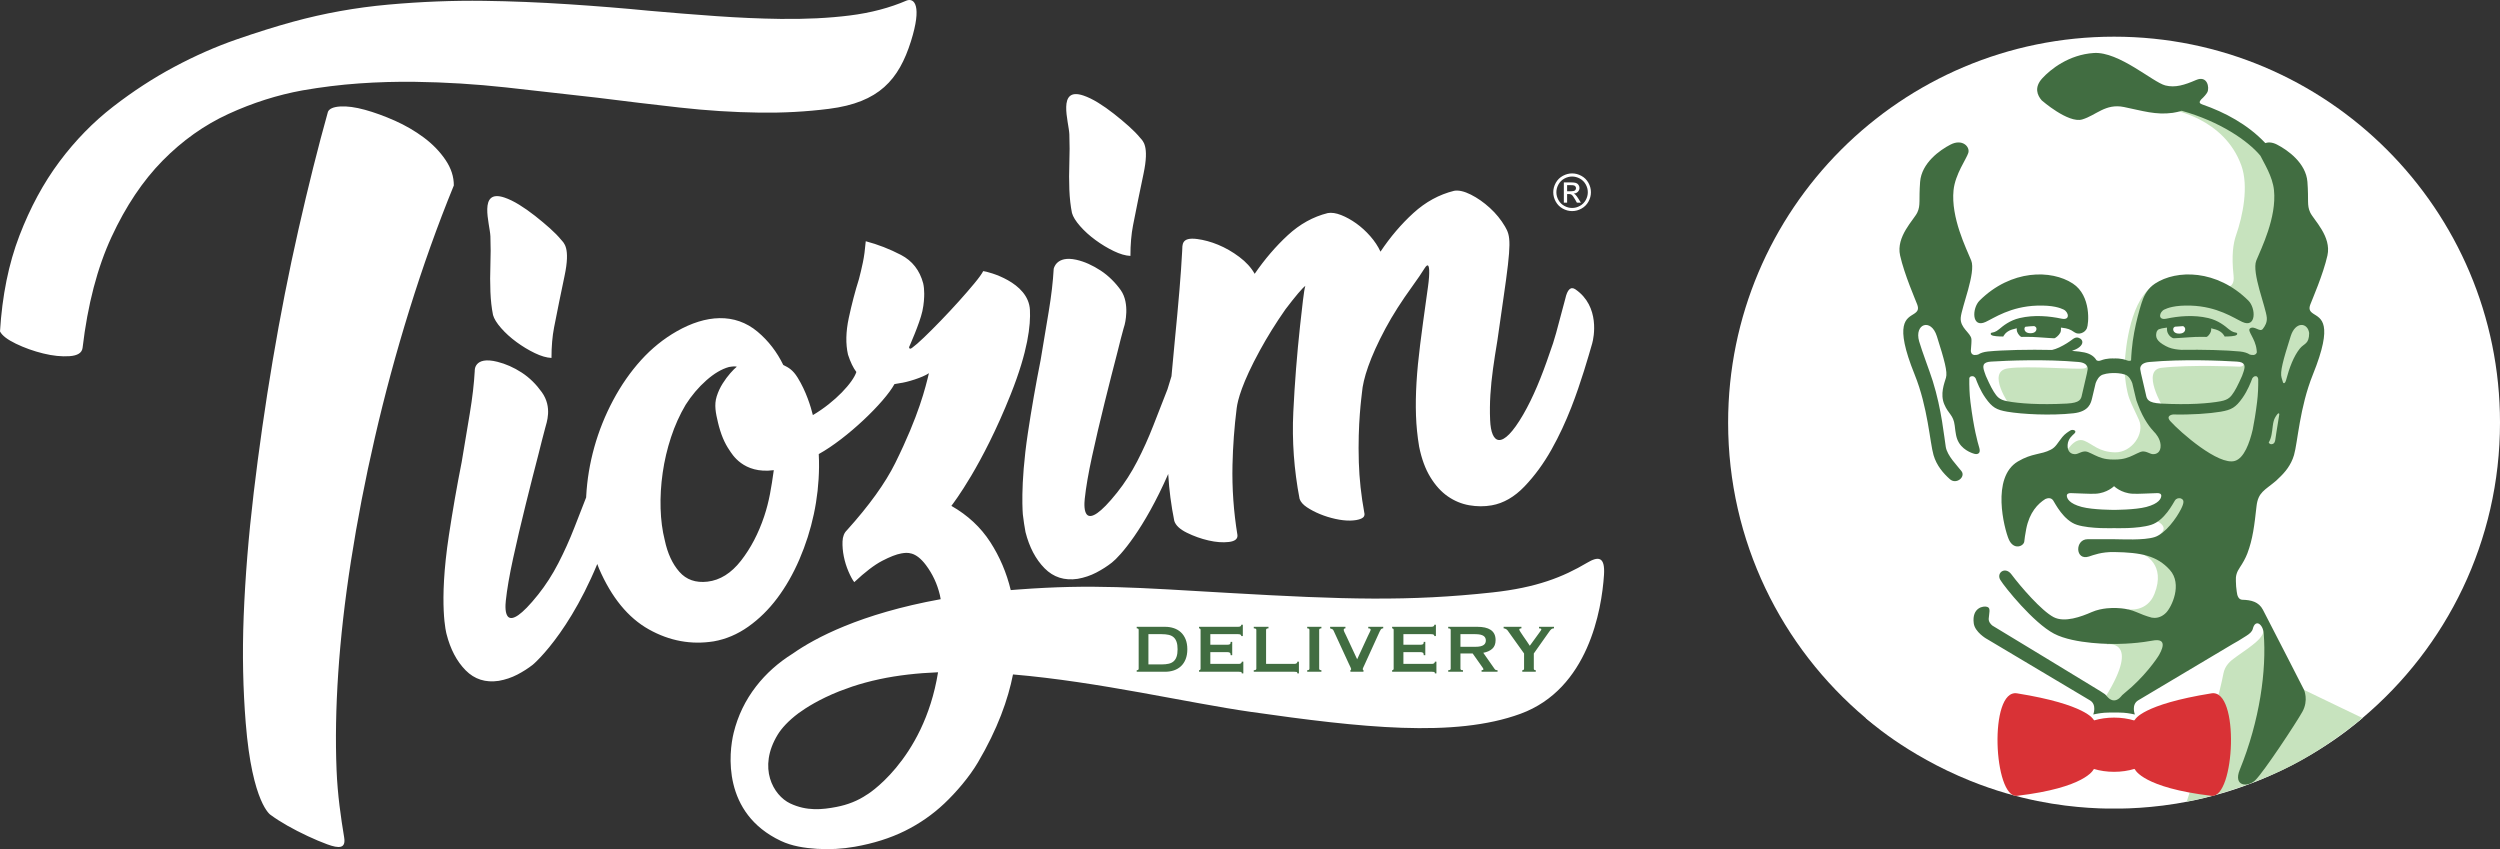 <?xml version="1.0" encoding="UTF-8" standalone="no"?><!-- Generator: Gravit.io --><svg xmlns="http://www.w3.org/2000/svg" xmlns:xlink="http://www.w3.org/1999/xlink" style="isolation:isolate" viewBox="0 0 1639.471 556.866" width="1639.471pt" height="556.866pt"><rect x="0" y="0" width="1639.471" height="556.866" fill="#333333" stroke="none"/><defs><clipPath id="_clipPath_4oUZgaTNkg1UDCQQe9wy0hxX5gDjX5Ln"><rect width="1639.471" height="556.866"/></clipPath></defs><g clip-path="url(#_clipPath_4oUZgaTNkg1UDCQQe9wy0hxX5gDjX5Ln)"><clipPath id="_clipPath_t1K8argTFPMSDUltHiFkISnpO8sHJLD4"><rect x="0" y="0" width="1639.471" height="556.866" transform="matrix(1,0,0,1,0,0)" fill="rgb(255,255,255)"/></clipPath><g clip-path="url(#_clipPath_t1K8argTFPMSDUltHiFkISnpO8sHJLD4)"><g><g><path d=" M 321.602 191.34 C 321.829 196.945 322.399 202.02 323.316 206.561 C 323.995 209.032 325.763 211.895 328.616 215.152 C 331.469 218.414 334.837 221.464 338.72 224.307 C 342.597 227.152 346.592 229.568 350.702 231.544 C 354.808 233.527 358.459 234.587 361.656 234.73 C 361.657 227.205 362.226 220.518 363.367 214.672 C 364.509 208.827 365.65 203.102 366.794 197.488 C 367.934 191.88 369.072 186.388 370.213 181.01 C 374.221 162.168 369.693 159.315 367.988 157.237 C 366.05 154.878 363.593 152.367 360.627 149.715 C 357.66 147.063 354.406 144.345 350.87 141.556 C 347.334 138.773 343.852 136.327 340.431 134.224 C 337.005 132.126 333.813 130.572 330.845 129.563 C 313.34 123.642 321.303 146.894 321.6 155.005 C 321.83 161.314 321.827 167.549 321.6 173.702 C 321.374 179.86 321.374 185.736 321.602 191.34 L 321.602 191.34 Z  M 701.267 106.798 L 701.267 106.798 C 701.041 112.956 701.04 118.832 701.268 124.437 C 701.496 130.041 702.066 135.116 702.983 139.657 C 703.661 142.128 705.43 144.991 708.282 148.248 C 711.136 151.51 714.503 154.56 718.386 157.403 C 722.263 160.248 726.258 162.664 730.369 164.64 C 734.474 166.623 738.125 167.683 741.322 167.825 C 741.324 160.301 741.892 153.614 743.034 147.768 C 744.176 141.923 745.317 136.198 746.461 130.584 C 747.6 124.976 748.738 119.484 749.88 114.106 C 753.888 95.264 749.359 92.412 747.654 90.333 C 745.716 87.974 743.26 85.463 740.293 82.811 C 737.327 80.159 734.073 77.441 730.536 74.652 C 727.001 71.869 723.519 69.423 720.098 67.32 C 716.672 65.222 713.48 63.668 710.511 62.659 C 693.006 56.738 700.969 79.99 701.266 88.101 C 701.497 94.41 701.494 100.645 701.267 106.798 L 701.267 106.798 Z  M 670.798 337.591 L 670.798 337.591 C 671.258 341.512 671.826 345.293 672.512 348.931 C 675.021 358.841 679.185 366.75 685.004 372.659 C 690.824 378.568 698.071 380.879 706.745 379.588 C 711.078 378.824 715.128 377.46 718.898 375.506 C 722.662 373.547 726.086 371.356 729.167 368.933 C 734.757 364.537 750.234 347.021 766.114 310.803 C 766.126 311.016 766.131 311.228 766.143 311.441 C 766.72 321.339 768.03 331.393 770.082 341.615 C 770.996 344.514 773.734 347.09 778.296 349.34 C 782.863 351.595 787.597 353.29 792.507 354.421 C 797.411 355.552 801.86 355.887 805.854 355.42 C 809.847 354.948 811.732 353.442 811.503 350.897 C 808.995 335.585 807.912 320.254 808.253 304.903 C 808.531 292.457 809.448 280.051 811.002 267.688 C 811.666 262.41 814.511 251.179 826.226 229.769 C 831.055 220.951 836.611 211.948 843.005 202.824 C 849.623 194.133 853.956 189.021 856.011 187.479 C 855.552 188.971 855.037 192.121 854.467 196.923 C 853.898 201.731 853.272 207.249 852.59 213.482 C 850.533 232.426 849.047 251.324 848.138 270.181 C 847.224 289.04 848.593 308.025 852.246 327.136 C 852.93 329.133 854.522 330.969 857.035 332.643 C 859.548 334.316 862.399 335.815 865.598 337.131 C 868.793 338.453 872.161 339.502 875.698 340.29 C 879.234 341.078 882.481 341.443 885.451 341.394 C 888.42 341.339 890.816 340.917 892.64 340.127 C 894.463 339.331 895.15 338.036 894.695 336.237 C 892.638 325.079 891.443 314.056 891.102 303.18 C 890.3 277.64 892.972 259.76 893.156 257.486 C 893.864 248.546 898.283 234.601 908.56 215.437 C 913.395 206.419 919.231 197.389 925.854 188.224 C 929.73 182.839 932.47 178.829 934.067 176.193 C 936.767 171.753 937.614 174.477 937.148 181.648 C 936.868 185.872 936.182 189.787 935.441 195.354 C 933.84 206.694 932.469 216.868 931.33 225.888 C 930.186 234.909 929.386 243.225 928.93 250.829 C 928.474 258.439 928.359 265.631 928.589 272.409 C 928.816 279.193 929.499 286.007 930.643 292.861 C 932.239 300.814 934.691 307.493 938.002 312.907 C 941.312 318.321 945.138 322.53 949.472 325.526 C 953.807 328.521 958.49 330.463 963.51 331.342 C 968.53 332.222 973.436 332.239 978.229 331.395 C 985.985 330.028 993.174 325.878 999.795 318.951 C 1006.416 312.024 1012.29 303.994 1017.429 294.853 C 1022.563 285.719 1026.796 276.45 1030.436 267.162 C 1036.766 251.017 1041.721 233.612 1044.135 225.236 C 1045.224 221.45 1049.414 200.989 1033.179 189.773 C 1030.067 187.622 1027.819 189.906 1026.503 195.888 C 1026.503 195.888 1022.131 212.394 1020.51 218.287 C 1019.255 222.863 1017.829 227.287 1016.234 231.564 C 1010.985 247.075 1005.348 260.738 998.933 271.808 C 984.982 295.881 977.844 291.199 977.206 275.483 C 976.978 269.879 977.033 264.346 977.375 258.873 C 977.717 253.405 978.285 247.777 979.085 241.991 C 979.884 236.206 980.854 229.922 981.995 223.134 C 983.137 214.94 984.447 205.768 985.934 195.628 C 991.303 158.895 990.727 154.959 986.962 148.528 C 984.335 144.052 981.027 139.994 977.035 136.343 C 973.038 132.698 968.874 129.788 964.54 127.608 C 960.202 125.435 956.548 124.607 953.585 125.129 C 943.766 127.565 934.867 132.429 926.881 139.712 C 918.89 147.002 911.703 155.44 905.309 165.033 C 903.714 161.555 901.486 158.183 898.633 154.921 C 895.78 151.664 892.698 148.856 889.391 146.495 C 886.08 144.141 882.769 142.316 879.461 141.013 C 876.155 139.716 873.244 139.286 870.735 139.729 C 861.147 142.124 852.419 146.958 844.545 154.222 C 836.672 161.491 829.42 169.94 822.802 179.572 C 820.519 175.51 817.153 171.809 812.704 168.476 C 808.256 165.147 803.633 162.489 798.839 160.512 C 794.044 158.535 789.477 157.329 785.147 156.751 C 774.515 155.35 775.473 160.657 775.263 164.535 C 774.822 172.681 774.237 181.12 773.502 189.847 C 772.59 200.713 771.561 211.885 770.422 223.375 C 769.694 231.209 768.965 238.99 768.237 246.745 L 765.63 255.264 C 762.664 262.842 759.584 270.738 756.388 278.941 C 753.192 287.15 749.652 295.005 745.775 302.507 C 741.893 310.015 737.499 316.842 732.595 322.997 C 709.927 351.427 710.756 332.868 711.366 327.091 C 712.162 319.543 713.763 310.264 716.162 299.259 C 718.556 288.254 721.294 276.543 724.375 264.122 C 727.457 251.705 730.25 240.685 732.768 231.069 C 733.449 228.364 734.182 225.408 734.989 222.211 C 736.421 216.545 737.537 212.956 737.537 212.956 C 737.537 212.956 741.257 199.159 734.987 190.285 C 731.698 185.633 727.06 180.867 721.81 177.437 C 716.562 174.013 711.272 171.582 705.891 170.365 C 692.513 167.355 691 176.34 691 176.34 C 690.542 184.656 689.459 193.958 687.745 204.254 C 686.033 214.555 684.262 225.152 682.441 236.057 C 679.245 252.142 676.445 268.158 674.051 284.102 C 668.798 319.092 670.848 338.027 670.798 337.591 L 670.798 337.591 Z  M 235.407 54.711 L 235.407 54.711 C 247.624 53.85 259.909 53.498 272.259 53.663 C 292.012 53.927 311.85 55.149 331.758 57.321 C 351.666 59.5 371.637 61.748 391.656 64.066 C 409.822 66.367 427.799 68.512 445.601 70.512 C 463.402 72.511 480.942 73.626 498.235 73.858 C 513.668 74.064 528.819 73.254 543.689 71.363 C 576.571 67.196 589.438 52.235 597.389 27.07 C 604.776 3.611 599.583 -1.395 594.695 0.301 C 583.506 5.146 571.041 8.425 557.305 10.147 C 543.569 11.876 528.366 12.622 511.696 12.399 C 498.419 12.221 484.433 11.614 469.731 10.578 C 455.029 9.542 440.303 8.362 425.539 7.043 C 409.011 5.425 391.333 3.998 372.512 2.763 C 353.691 1.534 335.323 0.793 317.423 0.554 C 297.048 0.281 276.16 1.102 254.764 3.017 C 233.369 4.932 212.457 8.691 192.039 14.286 C 180.804 17.368 168.46 21.235 155.013 25.898 C 141.559 30.561 127.987 36.543 114.298 43.845 C 100.602 51.146 87.233 59.849 74.186 69.945 C 61.131 80.048 49.399 92.067 38.971 106.017 C 28.552 119.966 19.81 136.14 12.739 154.537 C 5.676 172.934 1.429 193.866 0 217.326 C 1.314 219.985 4.783 222.674 10.402 225.39 C 16.035 228.107 22.009 230.244 28.318 231.794 C 34.634 233.351 40.41 233.937 45.651 233.567 C 50.885 233.197 53.714 231.405 54.146 228.177 C 57.488 199.755 63.829 175.473 73.169 155.345 C 82.502 135.217 93.651 118.567 106.618 105.381 C 119.584 92.202 133.991 81.972 149.843 74.7 C 165.696 67.427 181.861 62.291 198.342 59.278 C 210.836 57.1 223.188 55.58 235.407 54.711 L 235.407 54.711 Z  M 292.176 104.898 L 292.176 104.898 C 288.483 99.43 283.74 94.53 277.945 90.202 C 272.127 85.871 265.796 82.188 258.954 79.146 C 252.093 76.108 245.541 73.724 239.297 71.998 C 233.04 70.281 227.664 69.554 223.175 69.821 C 218.689 70.095 215.983 71.257 215.065 73.302 C 208.625 96.319 202.182 122.057 195.756 150.374 C 189.389 178.441 183.759 207.191 178.826 236.452 C 173.895 265.717 169.765 294.646 166.362 323.221 C 162.961 351.798 160.805 378.68 159.802 404.042 C 158.811 429.188 159.414 452.448 161.128 473.941 C 165.373 527.355 177.669 534.551 177.399 534.351 C 180.561 536.697 184.268 539.071 188.501 541.471 C 192.727 543.866 197.171 546.145 201.822 548.317 C 206.464 550.48 210.682 552.26 214.48 553.657 C 222.537 556.61 226.899 556.463 225.692 549.138 C 223.549 536.13 221.375 521.466 220.709 504.802 C 219.932 485.354 220.281 464.27 221.799 441.478 C 223.344 418.314 226.121 393.766 230.178 367.783 C 234.264 341.565 239.45 314.645 245.83 286.978 C 252.202 259.311 259.72 231.375 268.465 203.2 C 277.21 175.021 286.918 147.767 297.613 121.631 C 297.661 115.937 295.857 110.355 292.176 104.898 L 292.176 104.898 Z  M 1040.781 369.074 L 1040.781 369.074 C 1024.924 378.473 1007.651 385.348 978.761 388.497 C 924.023 394.463 881.735 393.21 806.224 388.857 C 745.066 385.331 716.383 382.963 667.906 386.576 C 666.198 386.703 664.513 386.839 662.838 386.979 C 660.094 375.596 655.618 365.093 649.403 355.473 C 643.123 345.764 634.623 337.853 623.899 331.745 C 625.382 329.746 644.109 305.595 662.863 258.482 C 674.168 230.107 675.928 213.235 675.418 203.251 C 674.481 184.901 648.03 178.143 644.78 177.782 C 643.864 179.592 641.924 182.287 638.959 185.863 C 635.995 189.445 632.626 193.33 628.859 197.521 C 625.093 201.712 621.155 205.934 617.051 210.185 C 612.942 214.437 609.234 218.149 605.921 221.319 C 602.61 224.493 599.984 226.774 598.047 228.174 C 596.138 229.554 596.168 227.623 596.168 227.623 C 596.168 227.623 603.037 212.338 604.871 204.099 C 605.931 199.334 606.094 195.006 606.094 192.537 C 606.094 190.067 605.868 187.814 605.409 185.778 C 603.126 177.245 598.276 171.045 590.859 167.176 C 583.442 163.312 575.738 160.315 567.752 158.195 C 567.293 163.688 566.666 168.325 565.866 172.109 C 565.068 175.899 564.217 179.516 563.304 182.968 C 560.789 190.94 558.561 199.447 556.62 208.487 C 554.681 217.532 554.509 225.561 556.109 232.566 C 557.706 237.46 559.534 241.256 561.587 243.948 C 559.452 250.704 547.839 263.514 533.072 272.215 C 531.695 266.63 528.646 256.626 523.104 247.677 C 519.948 242.585 517.221 241.072 513.662 239.34 C 509.552 230.892 504.002 223.599 496.887 217.602 C 481.904 204.993 462.833 206.432 443.821 217.252 C 435.15 222.191 427.33 228.508 420.369 236.201 C 413.41 243.899 407.303 252.675 402.054 262.535 C 396.801 272.402 392.697 282.65 389.73 293.282 C 386.764 303.919 384.993 314.638 384.422 325.438 C 384.409 325.685 384.408 325.928 384.396 326.174 C 381.915 332.522 379.36 339.072 376.721 345.845 C 373.525 354.054 369.986 361.909 366.108 369.411 C 362.226 376.919 357.832 383.746 352.928 389.901 C 330.26 418.331 331.089 399.772 331.699 393.995 C 332.496 386.447 334.097 377.169 336.495 366.163 C 338.889 355.157 341.627 343.447 344.708 331.025 C 347.79 318.609 350.584 307.588 353.101 297.972 C 353.782 295.267 354.524 292.314 355.322 289.115 C 356.121 285.92 356.769 283.782 357.55 280.608 C 358.33 277.435 362.467 267.167 355.32 257.189 C 351.687 252.119 347.393 247.771 342.144 244.341 C 336.895 240.917 331.573 238.622 326.225 237.269 C 310.573 233.329 311.333 243.244 311.333 243.244 C 310.876 251.56 309.792 260.863 308.079 271.158 C 306.366 281.459 304.596 292.056 302.775 302.96 C 299.579 319.046 296.81 335.066 294.385 351.005 C 287.407 396.872 292.805 415.655 292.845 415.835 C 295.355 425.745 299.519 433.654 305.338 439.563 C 311.157 445.472 318.404 447.783 327.078 446.491 C 331.411 445.728 335.462 444.364 339.231 442.41 C 342.995 440.451 346.42 438.26 349.5 435.837 C 343.684 440.411 369.768 422.751 391.693 369.866 C 392.065 370.886 392.437 371.877 392.809 372.82 C 401.029 391.832 411.926 405.142 425.506 412.743 C 439.081 420.344 453.292 422.955 468.129 420.578 C 476.115 419.17 483.645 415.958 490.721 410.952 C 497.797 405.946 504.132 399.714 509.722 392.258 C 515.313 384.807 520.167 376.306 524.275 366.763 C 528.382 357.22 531.516 347.379 533.687 337.235 C 535.858 327.096 537 316.78 537.113 306.292 C 537.144 303.424 537.077 300.587 536.928 297.776 C 555.511 287.524 580.05 263.862 586.578 251.891 L 590.002 251.288 C 594.877 250.726 605.216 247.486 609.176 244.734 C 606.971 253.892 602.702 272.13 587.091 303.659 C 580.585 316.8 570.031 331.481 555.424 347.692 C 553.6 349.424 552.634 351.888 552.514 355.084 C 552.405 358.278 552.689 361.579 553.373 364.987 C 554.062 368.393 555.09 371.685 556.454 374.851 C 557.824 378.021 559.081 380.33 560.218 381.772 C 567.295 375.118 573.4 370.453 578.533 367.785 C 583.665 365.117 587.832 363.501 591.03 362.937 C 594.874 362.26 600.399 361.473 607.234 370.601 C 611.555 376.372 614.627 382.891 616.363 390.223 C 616.554 391.119 616.73 392.025 616.895 392.94 C 564.075 402.518 534.393 418.442 519.951 428.568 C 510.427 434.51 502.381 441.671 495.858 450.087 C 488.786 459.21 483.876 469.363 481.135 480.551 C 477.924 493.689 473.499 533.276 512.118 551.468 C 519.337 554.864 527.412 556.12 535.741 556.654 C 544.074 557.181 552.345 556.726 560.561 555.278 C 572.886 553.107 583.841 549.644 593.423 544.901 C 603.01 540.153 611.622 534.165 619.272 526.941 C 626.921 519.712 635.588 509.668 641.297 499.996 C 654.261 478.014 661.074 458.691 664.311 442.29 C 720.734 447.09 779.231 460.99 820.107 466.816 C 892.412 477.122 953.713 483.992 997.132 468.09 C 1041.577 451.813 1050.361 400.064 1051.878 377.067 C 1052.69 364.744 1048.057 364.76 1040.781 369.074 L 1040.781 369.074 Z  M 501.163 338.556 L 501.163 338.556 C 497.4 349.803 492.319 359.518 485.93 367.699 C 479.541 375.88 472.237 380.464 464.019 381.438 C 456.258 382.337 450.098 380.187 445.531 374.995 C 440.963 369.802 437.771 362.901 435.947 354.282 C 434.35 347.982 433.437 341.026 433.209 333.421 C 432.983 325.821 433.434 318.036 434.578 310.073 C 435.721 302.111 437.547 294.326 440.058 286.706 C 442.564 279.093 445.759 272.004 449.642 265.438 C 453.52 259.347 458.031 254.027 463.162 249.474 C 468.295 244.926 473.26 241.995 478.058 240.676 C 480.566 240.233 482.276 240.169 483.191 240.477 C 482.049 241.383 480.624 242.814 478.916 244.757 C 477.202 246.708 475.544 248.94 473.947 251.454 C 472.351 253.973 471.004 256.779 470.012 259.909 C 468.211 265.601 469.4 270.978 470.875 277.21 C 471.671 280.597 472.864 284.453 474.119 287.407 C 475.373 290.361 476.803 292.992 478.401 295.295 C 479.924 297.496 487.312 311.019 507.445 308.328 C 505.812 319.86 504.447 328.742 501.163 338.556 Z  M 568.604 521.052 L 568.604 521.052 C 562.563 525.171 555.864 527.756 548.58 529.167 C 539.172 530.989 529.022 532.013 518.177 526.876 C 507.165 521.659 496.739 503.523 510.009 481.78 C 512.524 477.658 516.93 472.74 523.63 467.723 C 528.486 464.164 537.334 458.523 550.353 453.345 C 552.578 452.475 554.897 451.625 557.324 450.803 C 557.906 450.606 558.418 450.421 558.881 450.245 C 564.28 448.457 570.233 446.798 576.775 445.401 C 588.866 442.817 601.768 441.402 615.164 440.872 C 605.677 499.651 566.691 522.357 568.604 521.052 Z  M 1024.821 136.798 L 1024.821 136.798 C 1026.78 137.885 1028.831 138.428 1030.971 138.428 C 1033.111 138.428 1035.161 137.885 1037.121 136.798 C 1039.08 135.712 1040.603 134.187 1041.69 132.222 C 1042.777 130.257 1043.32 128.21 1043.32 126.081 C 1043.32 123.931 1042.768 121.865 1041.666 119.884 C 1040.563 117.902 1039.023 116.379 1037.047 115.315 C 1035.071 114.251 1033.045 113.718 1030.971 113.718 C 1028.896 113.718 1026.87 114.251 1024.894 115.315 C 1022.918 116.379 1021.375 117.902 1020.267 119.884 C 1019.159 121.865 1018.605 123.931 1018.605 126.081 C 1018.605 128.21 1019.151 130.257 1020.243 132.222 C 1021.335 134.187 1022.861 135.712 1024.821 136.798 L 1024.821 136.798 Z  M 1022.044 120.915 L 1022.044 120.915 C 1022.973 119.261 1024.258 117.99 1025.902 117.1 C 1027.545 116.21 1029.235 115.765 1030.971 115.765 C 1032.696 115.765 1034.383 116.21 1036.031 117.1 C 1037.68 117.99 1038.966 119.261 1039.889 120.915 C 1040.811 122.569 1041.272 124.291 1041.272 126.081 C 1041.272 127.861 1040.819 129.566 1039.913 131.198 C 1039.007 132.83 1037.735 134.102 1036.097 135.013 C 1034.459 135.925 1032.75 136.381 1030.971 136.381 C 1029.191 136.381 1027.482 135.925 1025.844 135.013 C 1024.206 134.102 1022.931 132.83 1022.02 131.198 C 1021.108 129.566 1020.652 127.861 1020.652 126.081 C 1020.652 124.291 1021.116 122.569 1022.044 120.915 L 1022.044 120.915 Z  M 1027.695 127.26 L 1027.695 127.26 L 1028.956 127.26 C 1029.71 127.26 1030.283 127.413 1030.676 127.719 C 1031.243 128.134 1031.992 129.165 1032.92 130.813 L 1034.099 132.909 L 1036.719 132.909 L 1035.098 130.306 C 1034.322 129.072 1033.667 128.194 1033.132 127.669 C 1032.848 127.397 1032.472 127.162 1032.002 126.965 C 1033.149 126.878 1034.068 126.474 1034.762 125.754 C 1035.455 125.033 1035.802 124.187 1035.802 123.216 C 1035.802 122.528 1035.595 121.879 1035.18 121.267 C 1034.765 120.656 1034.208 120.227 1033.509 119.982 C 1032.81 119.736 1031.68 119.613 1030.119 119.613 L 1025.55 119.613 L 1025.55 132.909 L 1027.695 132.909 L 1027.695 127.26 L 1027.695 127.26 Z  M 1027.695 121.415 L 1027.695 121.415 L 1030.135 121.415 C 1031.183 121.415 1031.901 121.491 1032.289 121.644 C 1032.677 121.797 1032.979 122.029 1033.198 122.34 C 1033.416 122.651 1033.526 123.003 1033.526 123.396 C 1033.526 124.007 1033.299 124.499 1032.846 124.869 C 1032.393 125.241 1031.544 125.426 1030.299 125.426 L 1027.695 125.426 L 1027.695 121.415 L 1027.695 121.415 Z " fill-rule="evenodd" fill="rgb(255,255,255)"/><g><g><path d=" M 774.429 414.669 C 773.12 413.455 771.578 412.549 769.802 411.951 C 768.026 411.354 766.11 411.054 764.055 411.054 L 745.437 411.054 L 745.437 412.063 C 746.296 412.063 746.726 412.399 746.726 413.072 L 746.726 438.515 C 746.726 439.188 746.296 439.524 745.437 439.524 L 745.437 440.533 L 764.055 440.533 C 766.11 440.533 768.026 440.234 769.802 439.636 C 771.578 439.039 773.12 438.133 774.429 436.918 C 775.737 435.704 776.765 434.172 777.513 432.323 C 778.26 430.473 778.635 428.297 778.635 425.794 C 778.635 423.291 778.26 421.114 777.513 419.265 C 776.765 417.415 775.737 415.884 774.429 414.669 L 774.429 414.669 Z  M 771.597 430.613 L 771.597 430.613 C 771.167 431.884 770.522 432.902 769.662 433.668 C 768.802 434.434 767.718 434.966 766.41 435.265 C 765.101 435.564 763.568 435.713 761.811 435.713 L 753.119 435.713 L 753.119 415.874 L 761.811 415.874 C 763.568 415.874 765.101 416.024 766.41 416.322 C 767.718 416.622 768.802 417.154 769.662 417.92 C 770.522 418.686 771.167 419.704 771.597 420.974 C 772.026 422.245 772.242 423.851 772.242 425.794 C 772.242 427.737 772.026 429.344 771.597 430.613 L 771.597 430.613 Z  M 813.822 434.985 L 813.822 434.985 C 813.467 435.247 813.009 435.377 812.449 435.377 L 793.718 435.377 L 793.718 427.643 L 804.71 427.643 C 805.457 427.643 806.036 427.765 806.448 428.007 C 806.859 428.251 807.065 428.802 807.065 429.661 L 808.074 429.661 L 808.074 420.918 L 807.065 420.918 C 807.065 421.778 806.859 422.31 806.448 422.515 C 806.036 422.721 805.457 422.823 804.71 422.823 L 793.718 422.823 L 793.718 415.874 L 811.888 415.874 C 812.673 415.874 813.224 415.977 813.542 416.182 C 813.859 416.388 814.019 416.696 814.019 417.107 L 815.028 417.107 L 815.028 409.709 L 814.019 409.709 C 814.019 410.121 813.859 410.447 813.542 410.69 C 813.224 410.934 812.673 411.054 811.888 411.054 L 786.316 411.054 L 786.316 412.063 C 786.577 412.063 786.811 412.147 787.017 412.316 C 787.222 412.484 787.326 412.736 787.326 413.072 L 787.326 438.515 C 787.326 438.852 787.222 439.104 787.017 439.272 C 786.811 439.44 786.577 439.524 786.316 439.524 L 786.316 440.533 L 812.449 440.533 C 813.009 440.533 813.467 440.57 813.822 440.645 C 814.177 440.72 814.355 441.037 814.355 441.598 L 815.365 441.598 L 815.365 433.92 L 814.355 433.92 C 814.355 434.368 814.177 434.724 813.822 434.985 L 813.822 434.985 Z  M 850.272 434.985 L 850.272 434.985 C 849.916 435.247 849.459 435.377 848.898 435.377 L 830.28 435.377 L 830.28 413.072 C 830.28 412.399 830.803 412.063 831.851 412.063 L 831.851 411.054 L 822.205 411.054 L 822.205 412.063 C 823.327 412.063 823.888 412.399 823.888 413.072 L 823.888 438.515 C 823.888 439.188 823.327 439.524 822.205 439.524 L 822.205 440.533 L 848.898 440.533 C 849.459 440.533 849.916 440.57 850.272 440.645 C 850.627 440.72 850.805 441.037 850.805 441.598 L 851.814 441.598 L 851.814 433.92 L 850.805 433.92 C 850.805 434.368 850.627 434.724 850.272 434.985 L 850.272 434.985 Z  M 857.253 412.063 L 857.253 412.063 C 858.225 412.063 858.711 412.399 858.711 413.072 L 858.711 425.794 L 858.711 438.515 C 858.711 439.188 858.225 439.524 857.253 439.524 L 857.253 440.533 L 866.562 440.533 L 866.562 439.524 C 865.59 439.524 865.104 439.188 865.104 438.515 L 865.104 413.072 C 865.104 412.399 865.59 412.063 866.562 412.063 L 866.562 411.054 L 857.253 411.054 L 857.253 412.063 Z  M 897.292 412.063 L 897.292 412.063 C 898.338 412.063 898.862 412.363 898.862 412.96 C 898.862 413.259 898.666 413.792 898.273 414.557 C 897.881 415.323 897.461 416.192 897.012 417.163 L 890.002 432.351 L 882.824 416.939 C 882.375 416.005 881.992 415.221 881.675 414.585 C 881.357 413.95 881.198 413.428 881.198 413.016 C 881.198 412.643 881.319 412.391 881.562 412.259 C 881.805 412.129 882.057 412.063 882.32 412.063 L 882.32 411.054 L 872.281 411.054 L 872.281 412.063 C 872.917 412.251 873.403 412.437 873.74 412.624 C 874.076 412.811 874.337 413.11 874.525 413.52 L 884.619 435.433 C 885.029 436.293 885.376 437.012 885.656 437.591 C 885.937 438.17 886.077 438.553 886.077 438.74 C 886.077 439.113 885.908 439.375 885.572 439.524 L 885.572 440.533 L 894.152 440.533 L 894.152 439.524 C 894.002 439.412 893.88 439.3 893.787 439.188 C 893.694 439.076 893.647 438.927 893.647 438.74 C 893.647 438.553 893.759 438.235 893.984 437.787 C 894.208 437.339 894.488 436.741 894.825 435.993 L 904.751 414.193 C 904.899 413.856 905.143 413.418 905.479 412.876 C 905.816 412.335 906.358 412.063 907.106 412.063 L 907.106 411.054 L 897.292 411.054 L 897.292 412.063 L 897.292 412.063 Z  M 940.443 434.985 L 940.443 434.985 C 940.088 435.247 939.63 435.377 939.069 435.377 L 920.34 435.377 L 920.34 427.643 L 931.331 427.643 C 932.078 427.643 932.658 427.765 933.069 428.007 C 933.48 428.251 933.686 428.802 933.686 429.661 L 934.695 429.661 L 934.695 420.918 L 933.686 420.918 C 933.686 421.778 933.48 422.31 933.069 422.515 C 932.658 422.721 932.078 422.823 931.331 422.823 L 920.34 422.823 L 920.34 415.874 L 938.509 415.874 C 939.294 415.874 939.845 415.977 940.163 416.182 C 940.48 416.388 940.64 416.696 940.64 417.107 L 941.649 417.107 L 941.649 409.709 L 940.64 409.709 C 940.64 410.121 940.48 410.447 940.163 410.69 C 939.845 410.934 939.294 411.054 938.509 411.054 L 912.937 411.054 L 912.937 412.063 C 913.198 412.063 913.432 412.147 913.638 412.316 C 913.843 412.484 913.947 412.736 913.947 413.072 L 913.947 438.515 C 913.947 438.852 913.843 439.104 913.638 439.272 C 913.432 439.44 913.198 439.524 912.937 439.524 L 912.937 440.533 L 939.069 440.533 C 939.63 440.533 940.088 440.57 940.443 440.645 C 940.798 440.72 940.976 441.037 940.976 441.598 L 941.985 441.598 L 941.985 433.92 L 940.976 433.92 C 940.976 434.368 940.798 434.724 940.443 434.985 L 940.443 434.985 Z  M 980.174 438.74 L 980.174 438.74 L 972.716 428.091 C 975.183 427.643 977.146 426.766 978.604 425.458 C 980.062 424.15 980.791 422.263 980.791 419.797 C 980.791 418.191 980.511 416.837 979.95 415.734 C 979.389 414.632 978.584 413.736 977.538 413.044 C 976.491 412.353 975.239 411.849 973.781 411.531 C 972.323 411.214 970.697 411.054 968.902 411.054 L 949.724 411.054 L 949.724 412.063 C 950.807 412.063 951.35 412.399 951.35 413.072 L 951.35 438.515 C 951.35 439.188 950.807 439.524 949.724 439.524 L 949.724 440.533 L 959.425 440.533 L 959.425 439.524 C 958.789 439.524 958.35 439.44 958.108 439.272 C 957.864 439.104 957.743 438.852 957.743 438.515 L 957.743 428.54 L 965.762 428.54 L 971.93 437.283 C 972.229 437.694 972.454 438.021 972.603 438.263 C 972.752 438.507 972.828 438.721 972.828 438.908 C 972.828 439.095 972.706 439.244 972.463 439.356 C 972.22 439.468 971.93 439.524 971.594 439.524 L 971.594 440.533 L 982.08 440.533 L 982.08 439.524 C 981.781 439.524 981.454 439.488 981.099 439.412 C 980.744 439.338 980.435 439.113 980.174 438.74 L 980.174 438.74 Z  M 970.809 423.86 L 970.809 423.86 C 969.912 424.066 968.79 424.168 967.444 424.168 L 957.743 424.168 L 957.743 415.874 L 967.444 415.874 C 968.79 415.874 969.912 415.977 970.809 416.182 C 971.706 416.388 972.416 416.678 972.94 417.051 C 973.463 417.425 973.837 417.863 974.062 418.368 C 974.286 418.872 974.398 419.424 974.398 420.021 C 974.398 420.619 974.286 421.17 974.062 421.674 C 973.837 422.179 973.463 422.619 972.94 422.991 C 972.416 423.366 971.706 423.655 970.809 423.86 L 970.809 423.86 Z  M 1009.277 411.054 L 1009.277 411.054 L 1009.277 412.063 C 1009.576 412.063 1009.903 412.101 1010.259 412.175 C 1010.614 412.251 1010.791 412.419 1010.791 412.68 C 1010.791 412.904 1010.698 413.147 1010.511 413.408 C 1010.324 413.67 1010.081 414.025 1009.782 414.473 L 1003.221 423.496 C 1002.735 422.711 1002.1 421.759 1001.314 420.638 C 1000.529 419.517 999.772 418.424 999.043 417.359 C 998.314 416.295 997.678 415.342 997.137 414.501 C 996.594 413.66 996.323 413.128 996.323 412.904 C 996.323 412.531 996.473 412.297 996.772 412.203 C 997.071 412.111 997.389 412.063 997.725 412.063 L 997.725 411.054 L 986.061 411.054 L 986.061 412.063 C 986.435 412.063 986.893 412.194 987.435 412.456 C 987.977 412.717 988.379 413.035 988.641 413.408 L 999.464 428.54 L 999.464 438.515 C 999.464 438.852 999.352 439.104 999.127 439.272 C 998.903 439.44 998.623 439.524 998.286 439.524 L 998.286 440.533 L 1007.147 440.533 L 1007.147 439.524 C 1006.286 439.524 1005.857 439.188 1005.857 438.515 L 1005.857 428.54 L 1015.39 415.033 C 1015.839 414.361 1016.222 413.829 1016.54 413.436 C 1016.857 413.044 1017.156 412.745 1017.437 412.539 C 1017.717 412.335 1017.988 412.203 1018.25 412.147 C 1018.511 412.091 1018.791 412.063 1019.091 412.063 L 1019.091 411.054 L 1009.277 411.054 L 1009.277 411.054 Z " fill-rule="evenodd" fill="rgb(65,109,65)"/></g></g></g><g><g><path d=" M 1386.376 24.054 C 1246.596 24.054 1133.281 137.368 1133.281 277.149 C 1133.281 354.899 1168.34 424.461 1223.512 470.888 C 1267.528 507.928 1386.496 471.436 1386.496 471.436 C 1386.496 471.436 1505.223 507.929 1549.239 470.889 C 1604.412 424.462 1639.471 354.899 1639.471 277.149 C 1639.471 137.368 1526.157 24.054 1386.376 24.054 L 1386.376 24.054 Z " fill-rule="evenodd" fill="rgb(255,255,255)"/></g></g><g><g><path d=" M 1510.949 452.374 C 1510.949 452.374 1492.17 415.541 1483.995 399.868 C 1481.259 394.622 1476.255 393.467 1470.538 393.316 C 1468.097 393.252 1467.116 390.85 1466.821 387.948 C 1466.492 384.707 1466.465 384.303 1466.268 381.077 C 1466.067 377.761 1466.716 375.278 1468.928 372.018 C 1470.646 369.485 1472.604 366.064 1473.8 362.911 C 1477.356 353.531 1478.432 344.362 1479.79 332.07 C 1480.827 322.677 1485.206 321.58 1492.661 315.248 C 1501.266 307.941 1502.219 292.181 1502.219 292.181 C 1502.219 292.181 1502.265 285.3 1506.68 266.821 C 1511.094 248.342 1521.741 214.571 1521.741 214.571 L 1505.787 207.689 C 1505.787 207.689 1525.182 171.817 1499.288 114.275 C 1473.394 56.734 1386.376 59.094 1386.376 59.094 C 1386.376 59.094 1299.358 56.734 1273.464 114.275 C 1247.57 171.817 1266.965 207.689 1266.965 207.689 L 1251.011 214.571 C 1251.011 214.571 1261.658 248.342 1266.073 266.821 C 1270.487 285.3 1270.533 292.181 1270.533 292.181 C 1270.533 292.181 1271.486 307.941 1280.091 315.248 C 1287.546 321.58 1291.925 322.677 1292.962 332.07 C 1294.32 344.362 1295.396 353.531 1298.952 362.911 C 1300.147 366.064 1302.106 369.485 1303.824 372.018 C 1306.036 375.278 1306.685 377.761 1306.483 381.077 C 1306.287 384.303 1306.26 384.707 1305.931 387.948 C 1305.636 390.85 1304.656 393.252 1302.214 393.316 C 1296.497 393.467 1291.315 394.533 1288.757 399.868 C 1281.545 414.912 1264.288 452.374 1264.288 452.374 L 1223.507 470.852 C 1223.507 470.852 1249.348 494.866 1292.325 512.143 C 1324.207 524.96 1351.561 528.53 1369.426 529.73 C 1379.938 530.436 1386.376 530.24 1386.376 530.24 C 1386.376 530.24 1392.813 530.436 1403.325 529.73 C 1421.191 528.53 1448.545 524.96 1480.427 512.143 C 1523.404 494.866 1549.245 470.852 1549.245 470.852 L 1510.949 452.374 L 1510.949 452.374 Z " fill-rule="evenodd" fill="rgb(255,255,255)"/></g></g><g><g><path d=" M 1508.718 451.354 C 1508.718 451.354 1488.937 419.881 1483.23 400.761 C 1481.831 396.072 1458.372 399.816 1457.997 394.388 C 1456.081 366.607 1469.308 347.203 1471.506 318.179 C 1471.959 312.193 1498.699 303.638 1499.194 297.778 C 1499.865 289.843 1500.575 282.049 1501.327 274.468 C 1503.582 251.73 1520.359 240.967 1521.717 222.727 C 1522.277 215.209 1509.763 212.925 1510.248 206.415 C 1512.272 179.245 1514.836 170.731 1514.836 170.731 L 1485.779 97.198 C 1485.779 97.198 1468.312 77.263 1446.783 73.495 C 1425.253 69.726 1423.588 71.838 1423.588 71.838 C 1423.588 71.838 1458.484 76.981 1469.849 108.54 C 1474.749 122.145 1470.835 141.491 1466.409 154.164 C 1464.536 159.525 1463.299 167.448 1464.752 180.799 C 1465.77 190.166 1458.252 188.063 1458.252 188.063 C 1458.252 188.063 1443.788 197.778 1432.254 196.729 C 1420.721 195.681 1412.643 204.674 1413.776 209.091 C 1414.909 213.508 1437.734 210.493 1437.734 210.493 L 1436.97 219.796 L 1425.628 220.943 L 1422.187 213.806 L 1412.884 214.953 L 1411.227 220.56 C 1411.227 220.56 1410.381 228.234 1415.942 230.373 C 1421.504 232.513 1468.065 236.618 1468.065 236.618 C 1468.065 236.618 1470.919 236.989 1471.251 238.529 C 1471.724 240.724 1468.192 240.441 1468.192 240.441 C 1468.192 240.441 1436.725 239 1417.471 241.206 C 1403.943 242.756 1418.491 267.076 1418.491 267.076 L 1407.021 266.566 L 1402.943 248.852 L 1403.963 224.639 L 1411.864 199.788 L 1425.5 184.112 C 1425.5 184.112 1418.091 180.569 1408.296 190.484 C 1394.529 204.42 1393.385 238.402 1393.385 238.402 L 1378.092 238.912 L 1365.221 236.745 C 1365.221 236.745 1371.43 240.623 1366.878 241.588 C 1362.326 242.553 1329.703 239.621 1316.666 241.588 C 1302.287 243.758 1318.196 266.184 1318.196 266.184 L 1355.026 267.586 L 1367.005 263.38 L 1373.505 242.608 L 1393.258 242.48 C 1393.258 242.48 1393.372 249.109 1395.169 257.136 C 1396.49 263.034 1398.436 265.885 1402.688 275.36 C 1406.755 284.42 1397.879 296.854 1387.013 296.642 C 1376.378 296.435 1372.557 291.326 1366.75 288.996 C 1360.085 286.32 1354.516 297.152 1354.516 297.152 L 1380.004 310.788 L 1428.559 317.797 L 1412.246 340.736 C 1412.246 340.736 1422.93 344.385 1417.217 349.657 C 1411.504 354.929 1405.874 363.803 1405.874 363.803 C 1405.874 363.803 1420.599 369.968 1412.884 389.418 C 1408.023 401.673 1395.806 399.613 1395.806 399.613 L 1381.533 422.553 C 1381.533 422.553 1404.306 418.678 1381.024 456.579 C 1379.858 458.477 1376.403 469.021 1389.307 462.696 C 1415.303 449.956 1478.31 406.1 1482.721 406.495 C 1485.027 406.702 1486.03 408.089 1484.25 414.652 C 1483.193 418.549 1478.781 422.232 1466.47 430.711 C 1462.502 433.444 1459.044 436.543 1458.062 441.832 C 1453.852 464.523 1434.039 525.652 1434.039 525.652 C 1434.039 525.652 1462.499 521.017 1496.484 505.134 C 1524.862 491.871 1549.245 470.852 1549.245 470.852 L 1508.718 451.354 L 1508.718 451.354 Z " fill-rule="evenodd" fill="rgb(199,227,190)"/></g></g><g><g><path d=" M 1526.305 167.546 C 1529.116 155.027 1517.171 144.112 1514.963 139.254 C 1512.755 134.396 1514.11 131.512 1513.179 119.246 C 1512.248 106.979 1500.352 98.448 1493.171 94.777 C 1490.171 93.244 1487.558 93.142 1485.555 93.819 C 1474.001 81.571 1459.03 73.633 1444.23 68.493 C 1444.078 68.414 1443.915 68.339 1443.724 68.27 C 1441.278 67.388 1443.342 65.466 1443.342 65.466 L 1443.305 65.404 C 1445.544 63.401 1446.997 61.556 1447.547 60.496 C 1449.058 57.588 1447.681 49.213 1440.156 52.467 C 1432.63 55.722 1426.519 57.675 1420.02 56.036 C 1411.915 53.991 1389.577 33.697 1373.122 34.753 C 1356.668 35.81 1344.549 45.581 1339.223 51.448 C 1333.898 57.314 1335.974 62.473 1338.968 65.848 C 1338.968 65.848 1356.33 81.041 1365.476 78.338 C 1374.622 75.634 1380.714 67.697 1392.875 70.181 C 1405.036 72.665 1413.75 75.541 1424.863 74.004 C 1426.94 73.717 1428.881 73.235 1430.707 72.64 C 1455.696 79.63 1474.223 92.295 1482.36 102.156 C 1484.626 106.851 1490.342 115.665 1491.259 124.726 C 1493.082 142.732 1482.849 163.032 1479.662 170.859 C 1476.475 178.686 1486.003 201.53 1486.544 208.327 C 1486.788 211.393 1485.474 213.713 1483.919 215.712 C 1482.027 218.144 1478.41 213.345 1475.584 215.336 C 1473.363 216.901 1479.041 221.744 1479.868 229.477 C 1479.922 229.982 1479.964 230.509 1480.004 231.052 C 1479.756 231.837 1479.183 232.65 1477.878 232.795 C 1477.087 232.883 1476.157 232.71 1475.373 232.495 C 1473.847 231.507 1471.773 230.785 1468.957 230.501 C 1460.05 229.604 1444.365 229.201 1430.533 229.421 C 1428.067 229.282 1424.727 228.89 1422.187 227.825 C 1421.519 227.545 1420.894 227.246 1420.288 226.941 C 1413.862 223.554 1413.602 220.917 1414.158 218.139 C 1414.376 217.05 1415.029 216.374 1415.675 215.958 C 1416.953 215.462 1418.283 215.2 1420.148 214.953 C 1420.439 214.915 1420.757 214.874 1421.07 214.834 C 1421.007 215.847 1421.062 217.155 1421.549 218.267 C 1422.66 220.799 1424.843 221.888 1425.5 221.835 C 1426.158 221.782 1429.547 221.689 1435.568 221.198 C 1441.589 220.707 1446.432 221.021 1447.037 220.943 C 1447.643 220.865 1449.229 219.259 1449.841 217.502 C 1450.084 216.806 1450.113 216.001 1450.061 215.283 C 1451.099 215.524 1452.134 215.787 1453.155 216.1 C 1457.637 217.477 1458.889 220.688 1458.889 220.688 C 1458.889 220.688 1463.237 220.719 1465.516 220.179 C 1467.796 219.638 1467.259 218.293 1466.409 218.139 C 1465.558 217.986 1463.966 217.867 1461.566 215.845 C 1459.074 213.747 1454.755 210.134 1448.184 208.581 C 1438.584 206.313 1428.394 207.328 1420.785 208.964 C 1414.678 210.276 1416.089 204.499 1419.383 202.974 C 1421.429 202.027 1426.094 200.061 1436.842 200.425 C 1454.194 201.014 1464.936 208.562 1470.486 211.13 C 1479.762 215.421 1479.451 202.082 1474.437 197.112 C 1453.745 176.597 1427.373 176.694 1413.266 185.961 C 1408.772 188.913 1406.18 193.291 1404.754 197.786 L 1404.727 197.749 C 1404.727 197.749 1399.308 213.734 1397.973 229.609 C 1397.74 232.384 1397.588 234.461 1397.528 236.371 C 1396.871 236.699 1396.025 236.803 1394.914 236.363 C 1390.991 234.808 1386.856 235.045 1386.312 235.084 C 1385.769 235.045 1381.634 234.808 1377.71 236.363 C 1376.435 236.869 1375.504 236.664 1374.814 236.216 C 1373.564 234.055 1371.233 232.087 1367.005 231.138 C 1365.111 230.713 1362.26 230.369 1358.771 230.101 C 1360.516 229.515 1362.261 228.734 1363.564 227.697 C 1366.489 225.371 1365.88 223 1364.074 221.963 C 1362.549 221.087 1361.179 220.957 1359.004 222.622 C 1357.235 223.975 1354.285 226.003 1350.438 227.825 C 1348.718 228.639 1347.121 229.161 1345.695 229.495 C 1331.071 229.135 1313.36 229.525 1303.667 230.501 C 1300.851 230.785 1298.777 231.507 1297.252 232.495 C 1296.467 232.71 1295.538 232.883 1294.746 232.795 C 1292.886 232.589 1292.511 231.026 1292.45 230.123 C 1292.752 226.384 1292.971 223.613 1292.835 222.345 C 1292.395 218.254 1285.285 215.123 1285.826 208.327 C 1286.366 201.53 1295.894 178.686 1292.707 170.859 C 1289.52 163.032 1279.287 142.732 1281.11 124.726 C 1282.172 114.244 1289.665 104.08 1290.796 100.257 C 1292.009 96.156 1286.824 90.879 1279.199 94.777 C 1272.018 98.448 1260.122 106.979 1259.191 119.246 C 1258.26 131.512 1259.615 134.396 1257.406 139.254 C 1255.198 144.112 1243.254 155.027 1246.064 167.546 C 1248.875 180.064 1256.082 196.449 1257.279 199.66 C 1258.477 202.872 1257.534 204.26 1255.24 205.778 C 1250.515 208.902 1241.772 211.416 1255.622 245.666 C 1264.288 267.096 1265.561 290.067 1267.984 298.426 C 1270.006 305.401 1274.477 310.443 1278.689 314.229 C 1282.902 318.015 1289.194 312.76 1286.335 309.004 C 1283.477 305.248 1277.002 298.968 1276.013 293.074 C 1275.024 287.181 1273.334 268.485 1267.474 249.872 C 1265.318 243.021 1260.439 230.422 1258.554 223.874 C 1255.229 212.326 1266.332 208.396 1270.15 220.433 C 1275.18 236.285 1277.272 243.917 1276.14 247.705 C 1275.008 251.494 1272.227 258.374 1274.993 265.037 C 1277.759 271.701 1280.979 271.904 1281.875 279.056 C 1282.476 283.856 1282.703 287.153 1284.679 290.398 C 1288.168 296.128 1295.001 297.662 1295.001 297.662 C 1295.001 297.662 1299.535 298.841 1297.933 293.456 C 1296.918 290.047 1294.377 281.147 1292.198 263.635 C 1291.553 258.459 1291.386 253.094 1291.456 247.997 C 1291.578 247.44 1292.003 246.756 1293.345 246.686 C 1294.379 246.632 1295.119 247.351 1295.624 248.156 C 1296.331 250.163 1298.586 256.105 1302.138 261.087 C 1306.484 267.183 1309.194 268.785 1316.411 270.008 C 1326.156 271.658 1344.999 272.656 1359.741 271.027 C 1370.126 269.879 1371.247 264.077 1371.975 261.087 C 1372.407 259.312 1373.494 254.705 1374.306 251.253 C 1375.002 249.359 1376.432 246.538 1378.985 245.666 C 1382.002 244.636 1385.562 244.634 1386.249 244.644 L 1386.249 244.647 C 1386.249 244.647 1386.274 244.646 1386.312 244.645 C 1386.351 244.646 1386.376 244.647 1386.376 244.647 C 1386.376 244.647 1386.38 244.645 1386.38 244.644 C 1387.078 244.634 1390.629 244.638 1393.64 245.666 C 1396.193 246.538 1397.623 249.358 1398.319 251.253 C 1398.636 252.602 1398.995 254.127 1399.341 255.591 C 1399.677 257.269 1400.075 258.943 1400.533 260.605 C 1400.575 260.781 1400.615 260.945 1400.649 261.087 C 1400.884 262.053 1401.166 263.312 1401.782 264.613 C 1401.832 264.753 1401.873 264.898 1401.924 265.037 C 1405.785 275.627 1410.803 281.261 1412.068 282.572 C 1412.165 282.711 1412.28 282.855 1412.437 283.007 C 1413.778 284.301 1416.639 287.653 1416.898 291.799 C 1417.189 296.465 1414.274 298.149 1411.418 297.789 C 1409.574 297.556 1406.684 295.188 1403.644 296.387 C 1400.604 297.587 1397.878 299.37 1394.022 300.465 C 1390.167 301.561 1386.376 301.357 1386.376 301.357 C 1386.376 301.357 1382.585 301.561 1378.73 300.465 C 1374.874 299.37 1372.211 297.587 1369.172 296.387 C 1366.132 295.188 1363.242 297.556 1361.398 297.789 C 1358.542 298.149 1355.627 296.465 1355.918 291.799 C 1356.176 287.653 1359.038 285.575 1360.378 284.281 C 1362.376 282.352 1359.239 281.381 1357.829 282.242 C 1356.427 283.098 1354.2 284.448 1352.477 286.575 C 1349.235 290.575 1348.283 293.113 1344.958 294.858 C 1338.331 298.336 1332.76 297.012 1323.293 302.632 C 1305.65 313.105 1314.367 346.719 1317.303 353.608 C 1320.467 361.027 1327.072 358.314 1327.499 355.137 C 1327.79 352.967 1327.903 351.253 1328.773 346.854 C 1330.929 335.948 1336.372 330.36 1341.313 327.248 C 1342.632 326.672 1345.032 326.052 1346.487 328.247 C 1347.644 329.992 1353.258 341.386 1362.035 344.177 C 1370.812 346.969 1386.376 346.344 1386.376 346.344 C 1386.376 346.344 1401.94 346.969 1410.717 344.177 C 1419.494 341.386 1425.108 329.992 1426.265 328.247 C 1427.265 326.737 1428.713 326.564 1429.949 326.787 C 1429.996 326.806 1430.04 326.828 1430.088 326.845 C 1432.437 327.674 1432.463 329.546 1430.215 333.982 C 1427.333 339.672 1420.09 349.93 1413.011 352.206 C 1405.932 354.482 1391.278 353.608 1386.376 353.608 L 1369.044 353.608 C 1360.591 353.608 1360.757 367.961 1369.936 364.95 C 1372.865 363.989 1378.162 361.894 1386.376 362.019 C 1404.392 362.292 1414.621 364.509 1422.951 373.744 C 1431.374 383.08 1424.144 398.179 1420.402 401.908 C 1416.897 405.402 1413.188 405.418 1411.11 405.046 C 1407.407 404.067 1403.855 402.641 1401.032 401.398 C 1394.249 398.412 1386.376 398.722 1386.376 398.722 C 1386.376 398.722 1378.503 398.412 1371.72 401.398 C 1364.937 404.384 1353.959 408.469 1346.742 404.711 C 1338.816 400.584 1325.026 384.633 1319.088 376.675 C 1314.981 371.171 1308.952 375.663 1311.824 380.37 C 1314.696 385.077 1333.497 408.437 1346.997 415.544 C 1360.497 422.651 1386.376 422.298 1386.376 422.298 C 1386.376 422.298 1398.524 422.463 1410.516 420.281 C 1410.81 420.247 1411.127 420.2 1411.482 420.132 C 1419.615 418.564 1419.559 423.017 1415.942 429.435 C 1414.635 431.754 1406.292 444.002 1393.385 454.413 C 1393.081 454.658 1392.83 454.874 1392.625 455.065 C 1391.958 455.575 1391.436 456.087 1390.973 456.728 L 1390.964 456.707 C 1390.964 456.707 1389.071 459.313 1386.376 459.313 C 1383.681 459.313 1381.788 456.707 1381.788 456.707 L 1381.779 456.728 C 1380.861 455.457 1379.722 454.704 1377.653 453.433 C 1364.13 445.12 1320.582 418.735 1306.622 410.281 C 1305.478 409.36 1304.058 407.793 1304.177 405.731 C 1304.293 403.717 1304.616 402.616 1304.687 400.888 C 1304.791 398.378 1303.729 398.214 1303.03 397.957 C 1300.988 397.205 1292.98 398.268 1294.364 408.79 C 1295.114 414.492 1302.648 418.857 1302.648 418.857 L 1302.661 418.838 C 1307.464 421.699 1355.338 450.214 1370.587 459.297 C 1375.261 462.081 1372.74 468.559 1372.74 468.559 C 1372.74 468.559 1376.476 467.675 1380.004 467.412 C 1382.934 467.194 1385.708 467.262 1386.314 467.28 C 1386.314 467.281 1386.312 467.284 1386.312 467.284 C 1386.312 467.284 1386.336 467.284 1386.371 467.282 L 1386.376 467.284 L 1386.381 467.282 C 1386.416 467.284 1386.44 467.284 1386.44 467.284 C 1386.44 467.284 1386.438 467.281 1386.438 467.28 C 1387.044 467.262 1389.817 467.194 1392.748 467.412 C 1396.276 467.675 1400.012 468.559 1400.012 468.559 C 1400.012 468.559 1397.511 462.069 1402.229 459.259 C 1414.941 451.687 1449.986 430.813 1464.285 422.296 C 1466.154 421.319 1468.987 419.641 1473.163 416.946 C 1475.158 415.658 1476.868 414.342 1477.368 412.358 C 1479.045 405.704 1484.018 409.274 1484.505 415.289 C 1486.45 439.3 1481.999 472.445 1468.83 504.752 C 1464.319 515.819 1474.084 516.478 1479.025 511.634 C 1484.586 506.181 1505.655 474.325 1509.865 466.775 C 1514.076 459.224 1510.949 452.374 1510.949 452.374 C 1510.949 452.374 1492.17 415.542 1483.995 399.869 C 1481.259 394.623 1476.255 393.467 1470.538 393.316 C 1468.097 393.252 1467.116 390.85 1466.821 387.949 C 1466.7 386.752 1466.568 385.621 1466.425 384.55 C 1466.38 383.332 1466.334 382.147 1466.268 381.077 C 1466.067 377.761 1466.716 375.279 1468.928 372.018 C 1470.646 369.485 1472.604 366.065 1473.8 362.911 C 1477.356 353.531 1478.432 344.362 1479.79 332.071 C 1480.827 322.677 1485.206 321.58 1492.661 315.248 C 1493.232 314.764 1493.766 314.24 1494.271 313.688 C 1498.305 309.966 1502.458 305.076 1504.385 298.426 C 1506.809 290.067 1508.081 267.096 1516.747 245.666 C 1530.598 211.416 1521.854 208.902 1517.13 205.778 C 1514.835 204.26 1513.893 202.872 1515.09 199.66 C 1516.288 196.449 1523.495 180.064 1526.305 167.546 L 1526.305 167.546 Z  M 1425.245 215.336 L 1425.245 215.336 C 1425.378 214.832 1425.872 214.472 1426.307 214.241 C 1427.988 214.082 1429.805 213.95 1431.715 213.866 C 1432.01 214.051 1432.931 214.693 1433.019 215.591 C 1433.156 216.984 1432.284 218.683 1429.323 218.776 C 1425.862 218.886 1424.84 216.88 1425.245 215.336 Z  M 1369.044 242.353 L 1369.044 242.353 L 1368.564 244.933 C 1368.048 247.114 1365.626 257.378 1365.348 258.793 C 1364.75 261.843 1364.11 264.202 1355.408 264.655 C 1337.212 265.602 1324.04 264.579 1316.284 263.126 C 1310.989 262.134 1309.58 260.088 1307.49 256.881 C 1305.483 253.799 1302.518 247.011 1302.288 246.482 C 1302.067 245.871 1301.771 245.034 1301.373 243.882 C 1300.064 240.086 1300.027 237.471 1305.706 237.128 C 1316.912 236.45 1340.983 235.416 1363.054 237.383 C 1370.101 238.011 1369.044 242.353 1369.044 242.353 L 1369.044 242.353 Z  M 1407.531 332.453 L 1407.531 332.453 C 1400.16 334.392 1386.376 334.364 1386.376 334.364 C 1386.376 334.364 1372.592 334.392 1365.221 332.453 C 1356.883 330.259 1355.483 326.845 1355.408 325.189 C 1355.338 323.645 1356.892 323.393 1357.811 323.378 C 1357.967 323.38 1358.126 323.386 1358.283 323.389 C 1358.396 323.397 1358.467 323.405 1358.467 323.405 L 1358.461 323.393 C 1363.98 323.515 1370.001 323.979 1374.142 323.787 C 1381.776 323.433 1386.376 318.817 1386.376 318.817 C 1386.376 318.817 1390.975 323.433 1398.61 323.787 C 1402.751 323.979 1408.771 323.515 1414.291 323.393 L 1414.285 323.405 C 1414.285 323.405 1414.356 323.397 1414.468 323.389 C 1414.625 323.386 1414.785 323.38 1414.941 323.378 C 1415.86 323.393 1417.414 323.645 1417.344 325.189 C 1417.268 326.845 1415.869 330.259 1407.531 332.453 Z  M 1417.217 264.655 L 1417.217 264.655 C 1408.515 264.202 1407.874 261.843 1407.276 258.793 C 1406.999 257.378 1404.575 247.111 1404.06 244.932 L 1403.581 242.353 C 1403.581 242.353 1402.524 238.011 1409.57 237.383 C 1431.641 235.416 1455.713 236.45 1466.918 237.128 C 1472.597 237.471 1472.561 240.086 1471.251 243.882 C 1470.854 245.034 1470.558 245.869 1470.337 246.481 C 1470.114 246.994 1467.144 253.795 1465.134 256.881 C 1463.045 260.088 1461.636 262.134 1456.341 263.126 C 1448.585 264.579 1435.412 265.602 1417.217 264.655 L 1417.217 264.655 Z  M 1480.172 263.635 L 1480.172 263.635 C 1479.234 271.176 1478.228 277.111 1477.307 281.707 C 1475.244 290.513 1471.662 300.41 1465.644 302.25 C 1454.959 305.516 1429.777 283.411 1423.334 276.252 C 1420.004 272.553 1424.54 271.864 1425.065 271.798 C 1436.866 272.085 1449.019 271.226 1456.213 270.008 C 1463.431 268.785 1466.14 267.183 1470.486 261.087 C 1474.014 256.14 1476.264 250.242 1476.987 248.195 C 1477.492 247.384 1478.236 246.651 1479.28 246.686 C 1480.429 246.725 1480.808 247.776 1480.921 248.684 C 1480.967 253.576 1480.787 258.691 1480.172 263.635 L 1480.172 263.635 Z  M 1492.854 283.417 L 1492.854 283.417 C 1492.068 287.79 1492.373 290.507 1490.367 291.163 C 1489.15 291.56 1488.313 291.178 1487.792 290.212 C 1489.665 287.027 1489.905 283.765 1490.495 279.056 C 1491.055 274.578 1492.397 273.057 1493.426 271.664 C 1493.83 271.117 1494.689 270.649 1494.739 271.686 C 1494.034 276.136 1493.435 280.181 1492.854 283.417 Z  M 1508.209 228.589 L 1508.209 228.589 C 1504.151 233.635 1501.276 241.262 1499.125 249.475 C 1498.465 251.715 1497.362 251.576 1497.122 250.637 C 1496.82 249.457 1496.542 248.751 1496.229 247.705 C 1495.097 243.917 1497.19 236.285 1502.219 220.433 C 1505.342 210.591 1513.33 211.428 1514.323 218.371 C 1514.29 225.818 1511.053 225.053 1508.209 228.589 L 1508.209 228.589 Z  M 1302.138 211.13 L 1302.138 211.13 C 1307.689 208.562 1318.431 201.014 1335.783 200.425 C 1346.531 200.061 1351.196 202.027 1353.242 202.974 C 1356.536 204.499 1357.947 210.276 1351.84 208.964 C 1344.231 207.328 1334.041 206.313 1324.441 208.581 C 1317.87 210.134 1313.551 213.747 1311.059 215.845 C 1308.658 217.867 1307.067 217.986 1306.217 218.139 C 1305.366 218.293 1304.829 219.638 1307.109 220.179 C 1309.388 220.719 1313.735 220.688 1313.735 220.688 C 1313.735 220.688 1314.988 217.477 1319.47 216.1 C 1320.491 215.787 1321.525 215.524 1322.564 215.283 C 1322.512 216.001 1322.541 216.806 1322.784 217.502 C 1323.396 219.259 1324.982 220.865 1325.587 220.943 C 1326.193 221.021 1331.036 220.707 1337.057 221.198 C 1343.078 221.689 1346.467 221.782 1347.125 221.835 C 1347.782 221.888 1350.103 220.078 1351.075 218.267 C 1351.594 217.3 1351.63 215.916 1351.553 214.833 C 1351.866 214.874 1352.185 214.915 1352.477 214.953 C 1355.924 215.409 1357.549 215.887 1360.378 217.884 C 1363.226 219.895 1367.287 218.21 1368.535 215.336 C 1369.783 212.462 1371.546 193.966 1359.359 185.961 C 1345.252 176.694 1318.88 176.597 1298.188 197.112 C 1293.174 202.082 1292.863 215.421 1302.138 211.13 L 1302.138 211.13 Z  M 1331.322 218.522 L 1331.322 218.522 C 1328.361 218.428 1327.489 216.729 1327.626 215.336 C 1327.672 214.874 1327.941 214.532 1328.23 214.286 C 1330.179 214.046 1332.117 213.902 1334.018 213.832 C 1334.491 214.035 1335.233 214.444 1335.4 215.081 C 1335.806 216.625 1334.783 218.631 1331.322 218.522 L 1331.322 218.522 Z " fill-rule="evenodd" fill="rgb(65,109,65)"/></g></g><g><g><path d=" M 1450.243 454.685 C 1404.683 462.009 1400.179 471.831 1400.179 471.831 C 1399.965 472.013 1399.763 472.23 1399.567 472.464 C 1395.595 471.271 1391.118 470.596 1386.376 470.596 C 1381.717 470.596 1377.311 471.246 1373.391 472.4 C 1373.211 472.191 1373.024 471.997 1372.828 471.831 C 1372.828 471.831 1368.325 462.009 1322.764 454.685 C 1304.035 451.675 1307.391 523.7 1322.764 521.887 C 1367.651 516.593 1372.828 504.729 1372.828 504.729 C 1372.971 504.608 1373.111 504.465 1373.248 504.304 C 1377.204 505.486 1381.659 506.153 1386.376 506.153 C 1391.176 506.153 1395.705 505.461 1399.713 504.24 C 1399.864 504.426 1400.019 504.594 1400.179 504.729 C 1400.179 504.729 1405.356 516.593 1450.243 521.887 C 1465.617 523.7 1468.972 451.675 1450.243 454.685 L 1450.243 454.685 Z " fill-rule="evenodd" fill="rgb(217,50,54)"/></g></g></g></g></g></svg>